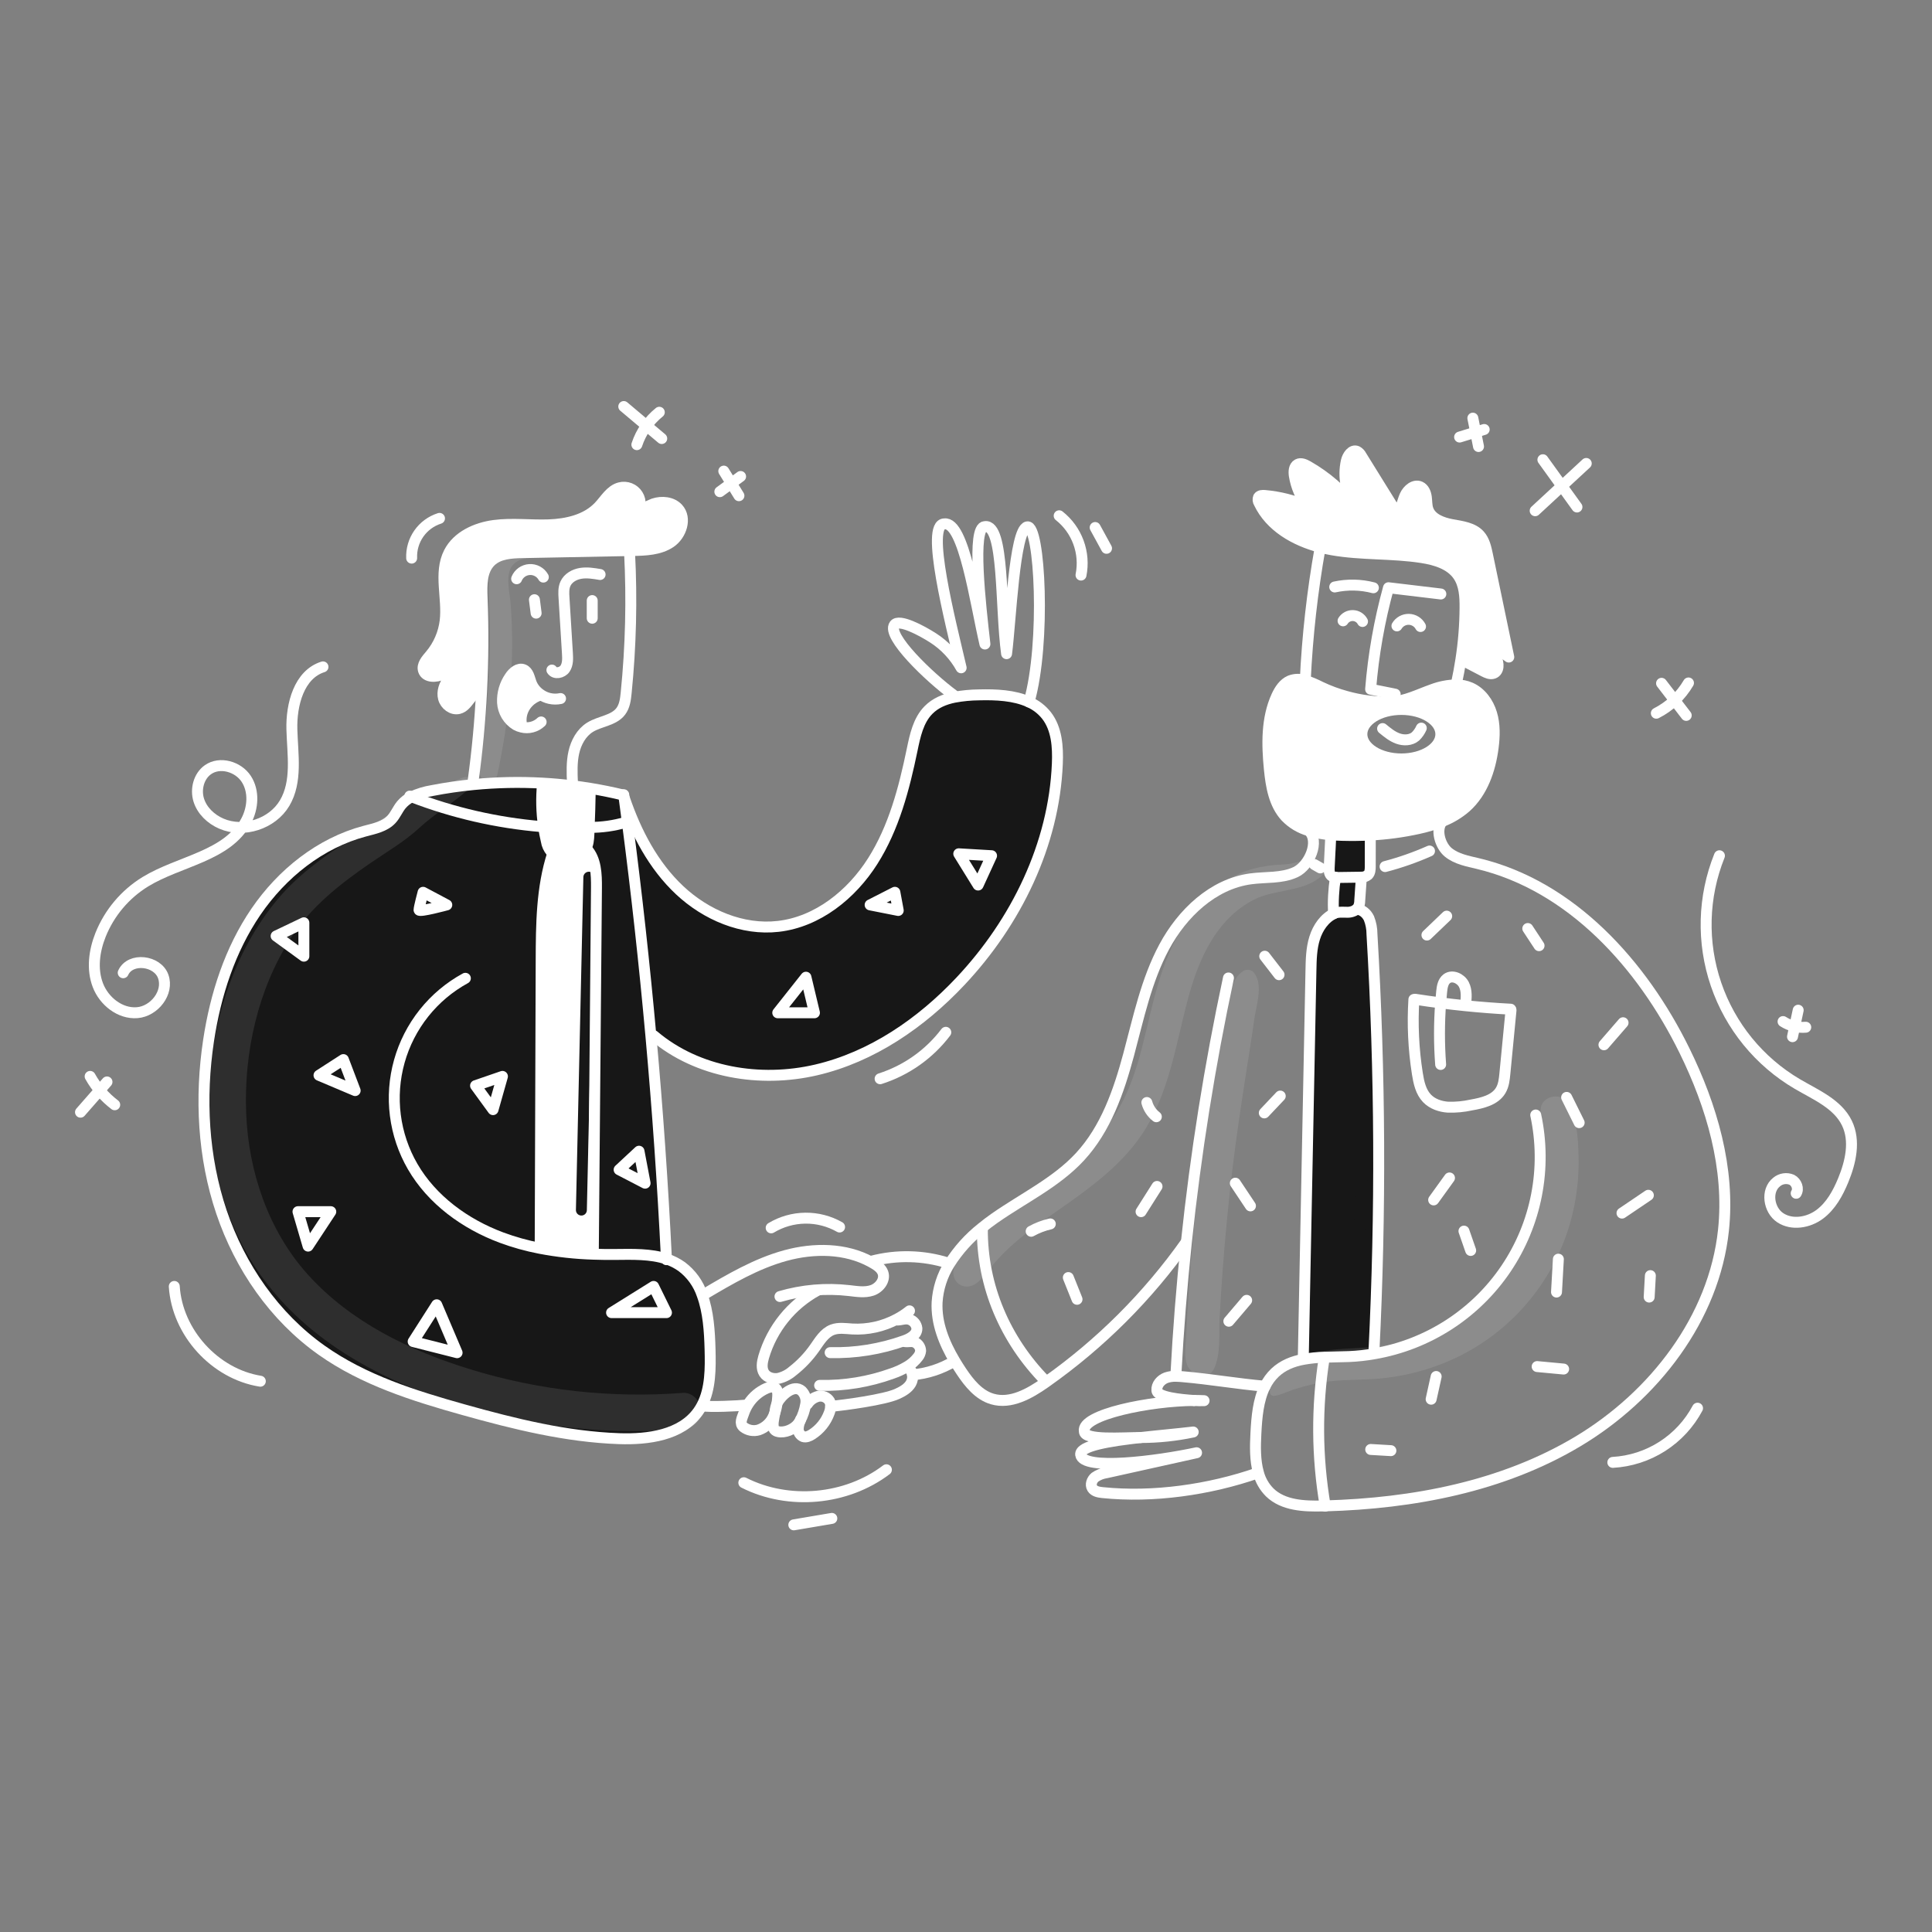 <svg width="530" height="530" viewBox="0 0 530 530" fill="none" xmlns="http://www.w3.org/2000/svg">
<rect x="0" y="0" width="530" height="530" fill="#808080" stroke="none"/>
<path d="M366.079 250.558L366.074 250.543C367.079 250.126 368.251 250.249 369.353 250.253C370.349 250.324 371.338 250.041 372.147 249.455C373.622 249.445 374.91 250.577 375.543 251.91C376.09 253.289 376.37 254.759 376.366 256.242C378.634 294.344 378.818 332.542 376.915 370.664L377.043 371.37C374.734 371.783 372.401 372.04 370.059 372.14C367.844 372.233 365.54 372.228 363.257 372.321C361.341 372.374 359.433 372.569 357.547 372.904L357.523 372.772C358.222 337.254 358.924 301.739 359.63 266.225C359.689 263.236 359.752 260.197 360.64 257.345C361.527 254.492 363.36 251.793 366.079 250.558Z" fill="#171717"/>
<path d="M372.477 257.634C374.859 291.37 374.462 325.245 371.29 358.916" stroke="#171717" stroke-width="3" stroke-linecap="round" stroke-linejoin="round"/>
<path d="M160.953 232.89C163.536 235.64 163.654 239.815 163.624 243.584C163.335 276.879 163.05 310.171 162.767 343.46L162.748 344.058C157.817 343.907 152.907 343.365 148.062 342.441L148.185 341.838C148.273 315.713 148.362 289.586 148.454 263.461C148.488 253.615 148.552 243.586 151.586 234.219L151.708 234.042C152.938 234.831 154.619 234.797 156.129 234.699C157.515 234.606 159.006 234.473 160.049 233.557C160.281 233.35 160.484 233.113 160.651 232.851L160.953 232.89Z" fill="white"/>
<path d="M161.532 240.637L159.49 331.956" stroke="#171717" stroke-width="3" stroke-linecap="round" stroke-linejoin="round"/>
<path d="M182.821 345.362C184.321 345.847 185.738 346.561 187.02 347.479C189.647 349.457 191.608 352.189 192.642 355.31C194.308 359.868 194.651 365.22 194.783 370.145C194.915 375.364 194.949 380.951 192.575 385.504C192.269 386.102 191.918 386.678 191.526 387.224C186.9 393.718 177.808 394.938 169.84 394.663C155.339 394.159 141.117 390.633 127.145 386.719C113.54 382.906 99.789 378.584 88.258 370.424C75.29 361.25 65.827 347.533 60.75 332.483C55.672 317.432 54.843 301.124 57.216 285.421C59.108 272.915 63.078 260.555 70.208 250.111C77.339 239.668 87.836 231.248 100.058 228.009C102.685 227.313 105.557 226.754 107.401 224.755C108.484 223.579 109.072 222.03 110.087 220.795C110.864 219.869 111.828 219.117 112.914 218.587C124.332 222.977 136.314 225.728 148.503 226.758L149.096 226.65C149.292 228.027 149.55 229.391 149.869 230.742C150.035 231.796 150.484 232.785 151.168 233.604C151.333 233.769 151.513 233.917 151.707 234.046L151.584 234.222C148.548 243.587 148.487 253.619 148.452 263.465C148.365 289.591 148.275 315.717 148.183 341.842L148.06 342.445C152.906 343.369 157.816 343.91 162.746 344.062C164.755 344.136 166.76 344.156 168.764 344.136C173.465 344.088 178.464 343.916 182.821 345.362Z" fill="#171717"/>
<path d="M119.345 267.892C105.614 279.2 99.551 299.003 104.597 316.059C109.644 333.116 125.507 346.432 143.18 348.446" stroke="#171717" stroke-width="3" stroke-linecap="round" stroke-linejoin="round"/>
<path d="M358.066 186.673C359.534 187.151 360.96 187.749 362.329 188.462C364.575 189.525 366.911 190.388 369.308 191.04C373.315 192.173 377.471 192.685 381.634 192.559C385.55 192.382 389.279 190.432 392.911 189.158C395.027 188.353 397.267 187.923 399.531 187.888C400.856 187.888 402.168 188.154 403.388 188.673C406.275 189.932 408.294 192.726 409.195 195.744C410.097 198.763 410.014 201.988 409.607 205.11C408.823 211.172 406.691 217.357 402.134 221.434C400.216 223.099 398.023 224.419 395.655 225.335C393.511 226.174 391.301 226.837 389.049 227.315C384.715 228.263 380.311 228.852 375.88 229.074C373.317 229.207 370.749 229.231 368.186 229.163C367.167 229.133 366.133 229.084 365.094 228.997C363.046 228.843 361.019 228.469 359.052 227.88C356.617 227.19 354.41 225.862 352.661 224.033C349.505 220.597 348.686 215.667 348.226 211.026C347.555 204.243 347.398 197.114 350.245 190.918C351.034 189.207 352.151 187.502 353.882 186.758C355.224 186.242 356.704 186.212 358.066 186.673ZM395.263 201.408C395.263 197.659 390.416 194.618 384.432 194.618C378.449 194.618 373.601 197.654 373.601 201.408C373.601 205.162 378.448 208.196 384.432 208.196C390.416 208.196 395.263 205.157 395.263 201.408Z" fill="white"/>
<path d="M358.787 127.887C363.849 130.777 368.299 134.628 371.886 139.223C370.596 137.389 369.702 135.307 369.263 133.109C368.823 130.911 368.847 128.645 369.333 126.456C369.664 124.986 370.872 123.242 372.264 123.815C372.785 124.097 373.205 124.536 373.464 125.07C376.733 130.338 380 135.604 383.266 140.87C384.456 139.517 384.687 137.601 385.419 135.959C386.151 134.317 387.977 132.788 389.609 133.543C390.638 134.023 391.118 135.223 391.275 136.351C391.432 137.478 391.359 138.649 391.726 139.722C392.618 142.317 395.646 143.427 398.347 143.923C401.048 144.418 404.052 144.761 405.894 146.793C407.198 148.224 407.638 150.216 408.035 152.111C409.986 161.49 411.94 170.87 413.897 180.25C411.98 178.844 410.063 177.441 408.144 176.041C408.241 177.697 409.57 178.976 410.398 180.417C411.226 181.858 411.27 184.166 409.702 184.715C408.805 185.034 407.839 184.583 406.997 184.142C404.963 183.083 402.931 182.024 400.9 180.966L400.763 180.946C401.493 176.236 401.873 171.477 401.9 166.71C401.924 163.652 401.748 160.402 400.013 157.884C397.842 154.747 393.809 153.552 390.045 152.963C381.9 151.689 373.538 152.252 365.419 150.831C364.341 150.64 363.263 150.41 362.184 150.126C355.167 148.288 348.477 144.431 345.401 137.977C345.249 137.749 345.156 137.489 345.128 137.217C345.101 136.945 345.141 136.671 345.244 136.418C345.568 135.894 346.312 135.869 346.93 135.921C350.982 136.271 354.951 137.271 358.687 138.881C356.808 136.442 355.567 133.574 355.075 130.535C354.894 129.384 354.958 127.94 355.987 127.388C356.861 126.927 357.924 127.397 358.787 127.887Z" fill="white"/>
<path d="M366.343 240.682C365.913 240.657 365.503 240.49 365.177 240.207C364.599 239.655 364.599 238.747 364.638 237.948C364.78 235.037 364.925 232.126 365.073 229.214L365.094 228.994C366.133 229.082 367.166 229.131 368.185 229.159C370.748 229.228 373.316 229.203 375.879 229.071L375.909 229.556C375.904 232.266 375.9 234.977 375.899 237.686C375.894 238.505 375.859 239.416 375.281 239.999C374.759 240.433 374.093 240.655 373.414 240.622C373.267 240.632 373.125 240.637 372.983 240.637C371.067 240.661 369.146 240.692 367.229 240.715C366.934 240.727 366.637 240.715 366.343 240.682Z" fill="#171717"/>
<path d="M372.984 240.638C373.126 240.638 373.268 240.633 373.415 240.624L373.435 240.972C373.293 243 373.152 245.029 373.013 247.058C373.021 247.726 372.865 248.386 372.557 248.98C372.446 249.159 372.307 249.319 372.146 249.455C371.338 250.041 370.349 250.324 369.353 250.253C368.248 250.249 367.079 250.126 366.074 250.543C365.986 250.577 365.903 250.621 365.814 250.665C365.659 247.328 365.837 243.984 366.344 240.682C366.638 240.716 366.934 240.727 367.23 240.717C369.149 240.692 371.068 240.663 372.984 240.638Z" fill="#171717"/>
<path d="M287.104 196.292C289.919 199.923 290.251 204.873 290.063 209.465C289.157 231.714 278.733 252.988 263.467 269.2C252.696 280.648 239.176 289.959 223.865 293.518C208.554 297.077 191.377 294.277 179.376 284.128L178.563 284.201C176.793 264.599 174.638 245.035 172.098 225.511C171.819 223.344 171.531 221.179 171.236 219.017L171.299 219.007C174.49 228.392 179.234 237.458 186.462 244.231C193.691 251.004 203.669 255.267 213.514 254.131C224.296 252.891 233.597 245.398 239.407 236.233C245.217 227.069 248.02 216.346 250.218 205.721C251.032 201.806 251.899 197.625 254.707 194.783C256.608 192.85 259.098 191.827 261.774 191.279C264.031 190.86 266.32 190.64 268.615 190.622C273.202 190.505 278.249 190.725 282.293 192.578C284.177 193.402 285.829 194.678 287.104 196.292Z" fill="#171717"/>
<path d="M186.002 139.497C188.437 142.158 186.923 146.79 183.929 148.804C180.935 150.818 177.107 150.957 173.494 151.024L172.696 151.038C162.929 151.225 153.16 151.412 143.389 151.602C140.262 151.661 136.812 151.852 134.582 154.042C132.078 156.503 132.112 160.477 132.25 163.986C132.588 172.553 132.537 181.121 132.098 189.69L131.995 189.685C129.211 189.656 128.565 193.733 125.855 194.378C124.041 194.809 122.145 193.359 121.664 191.562C121.184 189.766 121.88 187.808 123.037 186.348C124.193 184.888 125.761 183.819 127.305 182.776C125.252 182.384 123.404 183.917 121.557 184.888C119.709 185.858 116.788 185.912 116.166 183.917C115.69 182.384 116.989 180.936 118.033 179.713C120.28 177.049 121.7 173.787 122.118 170.327C122.868 164.044 120.314 157.218 123.186 151.582C125.46 147.122 130.584 144.804 135.541 144.147C140.497 143.49 145.534 144.157 150.532 143.982C155.531 143.806 160.829 142.595 164.269 138.968C166.073 137.072 167.479 134.465 170.011 133.808C170.935 133.563 171.913 133.621 172.802 133.974C173.691 134.326 174.443 134.955 174.948 135.767C175.453 136.579 175.683 137.532 175.606 138.485C175.529 139.438 175.148 140.341 174.519 141.061C174.093 141.404 173.676 141.757 173.26 142.11C173.745 141.848 174.173 141.492 174.519 141.061C175.923 139.83 177.539 138.863 179.288 138.208C181.576 137.453 184.374 137.723 186.002 139.497Z" fill="white"/>
<path d="M178.563 284.201C180.4 304.554 181.819 324.941 182.821 345.362C178.464 343.916 173.466 344.088 168.766 344.132C166.761 344.152 164.757 344.132 162.748 344.058L162.768 343.46C163.052 310.17 163.338 276.877 163.625 243.584C163.655 239.815 163.537 235.64 160.954 232.89L160.656 232.851C161.381 231.734 161.499 230.229 161.552 228.857C161.577 228.2 161.601 227.578 161.626 226.975H161.66C165.071 227.003 168.466 226.525 171.736 225.559L172.099 225.51C174.637 245.029 176.791 264.593 178.563 284.201Z" fill="#171717"/>
<path d="M161.625 226.975C161.763 223.486 161.861 220.751 161.919 216.943L162.022 216.277C165.061 216.777 168.075 217.389 171.064 218.115L171.119 218.11C171.159 218.414 171.198 218.712 171.237 219.016C171.531 221.182 171.819 223.347 172.099 225.51L171.737 225.559C168.467 226.525 165.071 227.003 161.661 226.975H161.625Z" fill="#171717"/>
<path d="M162.022 216.277L161.919 216.943C161.861 220.753 161.763 223.486 161.625 226.975C161.601 227.578 161.577 228.2 161.552 228.857C161.497 230.229 161.381 231.734 160.655 232.851C160.488 233.113 160.285 233.35 160.052 233.557C159.008 234.473 157.519 234.606 156.132 234.699C154.623 234.797 152.942 234.831 151.712 234.042C151.518 233.913 151.338 233.765 151.173 233.6C150.489 232.781 150.04 231.792 149.874 230.738C149.556 229.386 149.298 228.021 149.101 226.646C148.541 222.798 148.451 218.897 148.832 215.027L148.842 214.831C151.552 214.982 154.252 215.223 156.942 215.551C158.642 215.758 160.335 215.999 162.022 216.277Z" fill="white"/>
<path d="M149.099 226.647L148.506 226.754C136.317 225.725 124.335 222.974 112.917 218.584C114.71 217.757 116.609 217.181 118.559 216.872C122.323 216.142 126.113 215.593 129.928 215.225C136.213 214.615 142.536 214.483 148.841 214.833L148.831 215.029C148.45 218.898 148.54 222.799 149.099 226.647Z" fill="#171717"/>
<path d="M148.114 190.391L147.923 190.778C144.439 191.964 142.233 195.566 143.16 199.129L143.086 199.457C142.55 199.337 142.033 199.14 141.552 198.874C140.486 198.224 139.593 197.327 138.949 196.258C138.306 195.188 137.931 193.979 137.857 192.733C137.744 190.226 138.456 187.75 139.886 185.686C140.734 184.397 142.233 183.123 143.659 183.716C144.968 184.26 145.218 185.95 145.708 187.284C146.185 188.535 147.023 189.616 148.114 190.391Z" fill="white"/>
<path d="M151.402 183.815C152.182 185.015 154.206 184.608 155.005 183.428C155.803 182.248 155.749 180.698 155.661 179.272C155.347 174.181 155.035 169.09 154.722 164.001C154.639 162.703 154.571 161.351 155.1 160.164C155.83 158.542 157.57 157.562 159.324 157.283C161.079 157.003 162.867 157.302 164.624 157.601" stroke="white" stroke-width="3" stroke-linecap="round" stroke-linejoin="round"/>
<path d="M149.05 158.316C148.675 157.648 148.12 157.099 147.448 156.732C146.775 156.365 146.012 156.196 145.248 156.243C144.483 156.29 143.747 156.552 143.125 156.999C142.502 157.445 142.018 158.058 141.729 158.767" stroke="white" stroke-width="3" stroke-linecap="round" stroke-linejoin="round"/>
<path d="M147.075 168.205L146.605 164.515" stroke="white" stroke-width="3" stroke-linecap="round" stroke-linejoin="round"/>
<path d="M162.463 169.597V164.755" stroke="white" stroke-width="3" stroke-linecap="round" stroke-linejoin="round"/>
<path d="M153.775 191.631C152.797 191.836 151.787 191.831 150.811 191.618C149.835 191.404 148.916 190.986 148.114 190.391C147.023 189.616 146.186 188.535 145.708 187.284C145.218 185.951 144.968 184.261 143.659 183.716C142.233 183.123 140.733 184.397 139.886 185.687C138.456 187.751 137.744 190.226 137.857 192.734C137.931 193.98 138.306 195.189 138.949 196.258C139.593 197.328 140.486 198.225 141.552 198.874C142.033 199.141 142.55 199.337 143.086 199.458C144.025 199.7 145.011 199.697 145.949 199.451C146.888 199.205 147.747 198.723 148.447 198.051" stroke="white" stroke-width="3" stroke-linecap="round" stroke-linejoin="round"/>
<path d="M143.16 199.129C142.233 195.566 144.439 191.964 147.923 190.778" stroke="white" stroke-width="3" stroke-linecap="round" stroke-linejoin="round"/>
<path d="M157.039 214.774C156.921 211.976 156.804 209.138 157.416 206.409C158.028 203.679 159.465 201.013 161.837 199.523C164.567 197.818 168.364 197.701 170.3 195.127C171.368 193.711 171.599 191.853 171.775 190.084C173.061 177.303 173.372 164.442 172.707 151.613" stroke="white" stroke-width="3" stroke-linecap="round" stroke-linejoin="round"/>
<path d="M174.519 141.061C175.148 140.341 175.529 139.437 175.606 138.484C175.683 137.531 175.453 136.578 174.948 135.766C174.443 134.954 173.691 134.325 172.802 133.973C171.913 133.62 170.935 133.562 170.011 133.807C167.477 134.464 166.071 137.071 164.269 138.968C160.829 142.594 155.531 143.805 150.532 143.981C145.533 144.157 140.501 143.491 135.541 144.147C130.581 144.802 125.46 147.121 123.186 151.581C120.316 157.217 122.868 164.044 122.118 170.327C121.7 173.786 120.28 177.049 118.033 179.712C116.989 180.937 115.69 182.383 116.166 183.917C116.788 185.911 119.704 185.862 121.557 184.887C123.409 183.912 125.252 182.383 127.305 182.775C125.759 183.819 124.188 184.882 123.037 186.347C121.885 187.813 121.189 189.758 121.664 191.562C122.14 193.366 124.041 194.811 125.855 194.377C128.565 193.73 129.211 189.653 131.995 189.685" stroke="white" stroke-width="3" stroke-linecap="round" stroke-linejoin="round"/>
<path d="M174.519 141.061C174.093 141.403 173.676 141.756 173.26 142.11C173.746 141.848 174.174 141.491 174.519 141.061Z" stroke="white" stroke-width="3" stroke-linecap="round" stroke-linejoin="round"/>
<path d="M129.81 214.081C130.922 205.99 131.685 197.859 132.099 189.69C132.535 181.129 132.586 172.56 132.25 163.986C132.113 160.477 132.079 156.503 134.583 154.042C136.813 151.852 140.263 151.661 143.39 151.602C153.162 151.411 162.93 151.223 172.696 151.038L173.495 151.023C177.107 150.955 180.939 150.818 183.929 148.804C186.919 146.79 188.438 142.158 186.002 139.497C184.375 137.723 181.577 137.454 179.288 138.208C177.54 138.863 175.924 139.829 174.52 141.061" stroke="white" stroke-width="3" stroke-linecap="round" stroke-linejoin="round"/>
<path d="M127.663 268.372C123.277 270.767 119.415 274.016 116.304 277.927C113.192 281.839 110.895 286.333 109.547 291.145C108.199 295.958 107.827 300.991 108.455 305.949C109.082 310.907 110.695 315.69 113.199 320.016C118.506 329.18 127.597 335.771 137.516 339.486C140.946 340.758 144.475 341.746 148.067 342.441C152.912 343.365 157.822 343.907 162.752 344.058C164.762 344.132 166.766 344.152 168.77 344.132C173.47 344.088 178.469 343.916 182.826 345.362C184.326 345.847 185.743 346.561 187.025 347.479C189.652 349.457 191.613 352.189 192.647 355.31C194.313 359.868 194.656 365.22 194.788 370.145C194.92 375.364 194.954 380.951 192.58 385.504C192.274 386.102 191.923 386.678 191.531 387.224C186.904 393.718 177.813 394.938 169.845 394.663C155.344 394.159 141.122 390.633 127.15 386.719C113.545 382.906 99.794 378.584 88.263 370.424C75.295 361.25 65.832 347.533 60.755 332.483C55.677 317.432 54.847 301.124 57.221 285.421C59.113 272.915 63.083 260.555 70.213 250.111C77.344 239.668 87.841 231.248 100.063 228.009C102.69 227.313 105.562 226.754 107.406 224.755C108.489 223.579 109.077 222.03 110.091 220.795C110.869 219.869 111.832 219.117 112.919 218.587C114.712 217.759 116.609 217.182 118.559 216.872C122.323 216.142 126.113 215.593 129.928 215.225C136.213 214.615 142.536 214.483 148.841 214.833C151.551 214.985 154.251 215.225 156.941 215.554C158.642 215.76 160.335 216.002 162.02 216.279C165.059 216.778 168.073 217.391 171.062 218.117" stroke="white" stroke-width="3" stroke-linecap="round" stroke-linejoin="round"/>
<path d="M171.103 218.012C171.108 218.046 171.113 218.075 171.118 218.11C171.157 218.414 171.197 218.712 171.236 219.016C171.53 221.182 171.818 223.347 172.098 225.51C174.638 245.029 176.793 264.593 178.563 284.201C180.4 304.554 181.819 324.941 182.821 345.362C182.826 345.431 182.826 345.499 182.831 345.568" stroke="white" stroke-width="3" stroke-linecap="round" stroke-linejoin="round"/>
<path d="M171.299 219.006C174.49 228.392 179.234 237.458 186.462 244.231C193.691 251.004 203.669 255.267 213.514 254.13C224.296 252.89 233.597 245.397 239.407 236.233C245.217 227.068 248.02 216.345 250.218 205.721C251.032 201.805 251.899 197.625 254.707 194.782C256.608 192.85 259.098 191.827 261.774 191.278C264.031 190.859 266.32 190.639 268.615 190.622C273.202 190.504 278.249 190.724 282.293 192.577C284.176 193.403 285.827 194.678 287.1 196.292C289.916 199.923 290.247 204.873 290.06 209.465C289.154 231.714 278.73 252.988 263.464 269.2C252.692 280.648 239.172 289.959 223.861 293.518C208.551 297.077 191.374 294.278 179.372 284.128" stroke="white" stroke-width="3" stroke-linecap="round" stroke-linejoin="round"/>
<path d="M261.659 190.734C254.822 185.687 243.183 174.469 245.364 171.425C246.622 169.669 252.801 172.958 255.994 175.012C259.188 177.065 261.824 179.877 263.668 183.195C260.648 170.251 253.819 143.714 259.076 143.714C264.418 142.994 267.55 165.371 270.191 176.674C268.967 165.97 266.517 144.457 270.201 144.457C275.528 143.712 274.372 166.358 276.131 179.321C277.283 170.497 278.275 145.346 281.782 144.53C285.288 143.714 286.927 176.459 282.296 192.577" stroke="white" stroke-width="3" stroke-linecap="round" stroke-linejoin="round"/>
<path d="M325.408 340.745C314.88 355.629 301.887 368.606 286.991 379.115C286.881 379.198 286.765 379.277 286.653 379.355C282.389 382.34 277.244 385.246 272.243 383.79C268.509 382.702 265.877 379.434 263.716 376.199C263.094 375.26 262.486 374.307 261.908 373.332C258.977 368.392 256.797 362.942 257.071 357.266C257.302 353.519 258.468 349.89 260.462 346.71C262.835 342.954 265.826 339.625 269.308 336.865C270.46 335.919 271.64 335.032 272.836 334.194C280.742 328.656 289.72 324.412 296.272 317.32C303.348 309.661 306.892 299.433 309.607 289.362C312.322 279.291 314.448 268.916 319.389 259.727C324.329 250.538 332.733 242.502 343.069 241.095C347.215 240.531 351.626 241.016 355.414 239.242C359.201 237.468 362.108 230.734 359.05 227.877" stroke="white" stroke-width="3" stroke-linecap="round" stroke-linejoin="round"/>
<path d="M395.655 225.333C393.729 227.524 395.057 232.014 397.331 233.851C399.605 235.688 402.614 236.228 405.456 236.909C431.048 243.02 450.47 264.564 462.079 288.175C469.597 303.468 474.596 320.52 472.797 337.467C470.229 361.657 453.724 382.936 432.852 395.428C412.161 407.807 387.647 412.432 363.535 413.105C363.314 413.115 363.099 413.12 362.879 413.125C357.728 413.256 352.009 413.002 348.319 409.405C346.831 407.914 345.765 406.056 345.231 404.019C344.261 400.637 344.339 396.756 344.53 393.173C344.761 388.802 345.138 384.093 347.045 380.284C347.724 378.889 348.646 377.627 349.769 376.555C351.945 374.507 354.631 373.453 357.547 372.904C359.433 372.569 361.341 372.374 363.256 372.321C365.54 372.228 367.843 372.233 370.058 372.14C372.401 372.041 374.734 371.783 377.042 371.37C384.317 370.116 391.264 367.404 397.464 363.397C403.665 359.39 408.992 354.171 413.125 348.054C417.257 341.937 420.111 335.047 421.515 327.799C422.917 320.552 422.841 313.095 421.29 305.877" stroke="white" stroke-width="3" stroke-linecap="round" stroke-linejoin="round"/>
<path d="M312.969 394.35C304.182 395.335 296.145 396.653 296.454 399.064C297.02 403.476 317.336 400.873 328.25 398.53C319.992 400.363 311.733 402.196 303.472 404.028C302.359 404.189 301.3 404.609 300.38 405.254C299.523 405.972 299.052 407.292 299.64 408.243C300.193 409.14 301.385 409.351 302.433 409.458C316.352 410.893 331.784 408.678 344.999 404.081" stroke="white" stroke-width="3" stroke-linecap="round" stroke-linejoin="round"/>
<path d="M312.969 394.35C317.795 394.341 322.607 393.834 327.329 392.835C323.237 393.326 317.978 393.781 312.969 394.35Z" stroke="white" stroke-width="3" stroke-linecap="round" stroke-linejoin="round"/>
<path d="M327.559 384.19C315.621 384.269 296.523 388.028 297.459 392.659C297.459 395.195 307.754 394.366 312.972 394.35" stroke="white" stroke-width="3" stroke-linecap="round" stroke-linejoin="round"/>
<path d="M327.559 384.19C328.475 384.257 329.392 384.273 330.309 384.24C329.451 384.196 328.529 384.18 327.559 384.19Z" stroke="white" stroke-width="3" stroke-linecap="round" stroke-linejoin="round"/>
<path d="M347.045 380.284C339.384 379.618 332.166 378.339 324.511 377.673C323.869 377.617 323.222 377.562 322.575 377.555C321.679 377.525 320.784 377.656 319.933 377.941C318.488 378.471 317.228 379.848 317.366 381.387C317.366 383.325 324.008 383.944 327.559 384.19" stroke="white" stroke-width="3" stroke-linecap="round" stroke-linejoin="round"/>
<path d="M336.998 268.283C331.878 292.219 328.026 316.408 325.459 340.75C324.185 352.817 323.226 364.949 322.583 377.148" stroke="white" stroke-width="3" stroke-linecap="round" stroke-linejoin="round"/>
<path d="M382.736 190.431C380.491 189.98 378.245 189.527 375.998 189.073C376.753 179.659 378.394 170.338 380.899 161.232C385.687 161.805 390.474 162.377 395.263 162.947" stroke="white" stroke-width="3" stroke-linecap="round" stroke-linejoin="round"/>
<path d="M376.758 161.242C373.288 160.338 369.656 160.263 366.152 161.021" stroke="white" stroke-width="3" stroke-linecap="round" stroke-linejoin="round"/>
<path d="M384.432 208.196C390.414 208.196 395.263 205.157 395.263 201.408C395.263 197.66 390.414 194.621 384.432 194.621C378.45 194.621 373.601 197.66 373.601 201.408C373.601 205.157 378.45 208.196 384.432 208.196Z" stroke="white" stroke-width="3" stroke-linecap="round" stroke-linejoin="round"/>
<path d="M399.531 187.888C397.267 187.923 395.027 188.352 392.911 189.158C389.279 190.432 385.55 192.382 381.634 192.558C377.472 192.685 373.315 192.172 369.308 191.039C366.911 190.388 364.575 189.525 362.33 188.461C360.96 187.749 359.534 187.151 358.066 186.673C356.704 186.212 355.224 186.241 353.881 186.756C352.151 187.501 351.033 189.206 350.244 190.916C347.397 197.111 347.554 204.242 348.225 211.024C348.686 215.665 349.505 220.595 352.661 224.031C354.41 225.86 356.616 227.188 359.051 227.878C361.019 228.468 363.045 228.842 365.094 228.995C366.133 229.084 367.167 229.133 368.185 229.161C370.749 229.229 373.317 229.205 375.88 229.073C380.31 228.85 384.715 228.262 389.048 227.313C391.301 226.835 393.51 226.173 395.654 225.333C398.023 224.417 400.215 223.097 402.133 221.432C406.691 217.355 408.823 211.17 409.607 205.108C410.014 201.986 410.104 198.759 409.195 195.743C408.286 192.726 406.274 189.93 403.387 188.671C402.168 188.153 400.856 187.887 399.531 187.888Z" stroke="white" stroke-width="3" stroke-linecap="round" stroke-linejoin="round"/>
<path d="M399.536 187.539C400.016 185.319 400.428 183.128 400.761 180.948C401.491 176.237 401.871 171.478 401.898 166.711C401.923 163.653 401.747 160.403 400.011 157.885C397.841 154.748 393.807 153.553 390.044 152.964C381.899 151.69 373.536 152.254 365.417 150.832C364.339 150.641 363.261 150.411 362.183 150.127C355.165 148.289 348.476 144.432 345.399 137.978C345.248 137.75 345.154 137.49 345.127 137.218C345.1 136.947 345.139 136.672 345.243 136.419C345.566 135.895 346.311 135.87 346.929 135.922C350.98 136.273 354.95 137.272 358.685 138.882C356.806 136.444 355.565 133.575 355.073 130.536C354.892 129.385 354.956 127.941 355.985 127.389C356.862 126.924 357.926 127.394 358.788 127.886C363.851 130.776 368.3 134.627 371.888 139.222C370.598 137.388 369.704 135.306 369.264 133.108C368.825 130.909 368.849 128.644 369.334 126.455C369.666 124.985 370.874 123.24 372.265 123.814C372.787 124.096 373.207 124.535 373.466 125.068C376.734 130.336 380.001 135.603 383.267 140.869C384.458 139.516 384.688 137.6 385.42 135.958C386.152 134.316 387.979 132.787 389.611 133.542C390.64 134.022 391.12 135.222 391.277 136.35C391.434 137.477 391.36 138.648 391.727 139.721C392.62 142.316 395.647 143.426 398.349 143.922C401.05 144.417 404.053 144.76 405.896 146.792C407.2 148.223 407.64 150.215 408.037 152.109C409.988 161.489 411.941 170.869 413.899 180.249C411.982 178.843 410.064 177.44 408.145 176.04C408.243 177.696 409.571 178.975 410.399 180.416C411.228 181.857 411.272 184.165 409.704 184.714C408.807 185.032 407.841 184.582 406.999 184.141C404.965 183.082 402.932 182.023 400.902 180.965" stroke="white" stroke-width="3" stroke-linecap="round" stroke-linejoin="round"/>
<path d="M362.153 150.24C360.011 162.283 358.647 174.452 358.068 186.671C358.068 186.706 358.063 186.735 358.063 186.77" stroke="white" stroke-width="3" stroke-linecap="round" stroke-linejoin="round"/>
<path d="M379.281 199.868C380.585 200.941 381.918 202.039 383.506 202.607C385.094 203.176 387.02 203.118 388.303 202.024C388.978 201.373 389.52 200.597 389.901 199.74" stroke="white" stroke-width="3" stroke-linecap="round" stroke-linejoin="round"/>
<path d="M193.035 355.149C200.205 350.898 207.487 346.607 215.529 344.416C223.272 342.309 231.937 342.358 238.949 346.19C239.219 346.337 239.489 346.494 239.753 346.651C240.777 347.264 241.816 348.031 242.213 349.16C242.914 351.148 241.233 353.316 239.239 353.988C237.244 354.659 235.068 354.286 232.976 354.046C226.594 353.309 220.13 353.863 213.966 355.673" stroke="white" stroke-width="3" stroke-linecap="round" stroke-linejoin="round"/>
<path d="M224.232 353.992C217.098 357.887 211.798 364.452 209.496 372.247C209.075 373.717 208.79 375.403 209.623 376.688C210.422 377.918 212.078 378.378 213.529 378.128C214.969 377.793 216.305 377.11 217.42 376.141C219.733 374.345 221.767 372.215 223.455 369.821C224.822 367.886 226.116 365.646 228.331 364.797C230.037 364.145 231.938 364.466 233.761 364.576C238.033 364.821 242.291 363.88 246.062 361.857C247.277 361.215 248.429 360.46 249.502 359.602" stroke="white" stroke-width="3" stroke-linecap="round" stroke-linejoin="round"/>
<path d="M239.052 345.99C245.972 344.169 253.265 344.342 260.091 346.486" stroke="white" stroke-width="3" stroke-linecap="round" stroke-linejoin="round"/>
<path d="M246.207 362.125C247.324 362.091 248.481 361.573 249.525 361.968C250.061 362.141 250.534 362.464 250.89 362.9C251.245 363.335 251.467 363.865 251.529 364.424C251.573 366.139 249.701 367.197 248.089 367.776C241.563 370.114 234.661 371.229 227.731 371.064" stroke="white" stroke-width="3" stroke-linecap="round" stroke-linejoin="round"/>
<path d="M248.27 368.047C249.226 368.17 250.206 367.807 251.054 368.268C251.488 368.479 251.857 368.804 252.121 369.208C252.385 369.612 252.534 370.08 252.553 370.562C252.486 371.2 252.229 371.803 251.813 372.292C251.006 373.343 250.002 374.227 248.858 374.894C247.558 375.66 246.183 376.292 244.756 376.781C238.377 379.087 231.627 380.196 224.845 380.05C225.036 380.045 225.231 380.045 225.423 380.04" stroke="white" stroke-width="3" stroke-linecap="round" stroke-linejoin="round"/>
<path d="M227.871 385.832C231.762 385.42 242.588 384.004 246.145 382.377C247.601 381.711 249.091 380.877 249.889 379.491C250.286 378.778 250.434 377.954 250.311 377.148C250.266 376.758 250.131 376.383 249.917 376.054C249.702 375.725 249.414 375.45 249.076 375.252" stroke="white" stroke-width="3" stroke-linecap="round" stroke-linejoin="round"/>
<path d="M250.319 377.148C254.376 376.796 258.298 375.517 261.781 373.409" stroke="white" stroke-width="3" stroke-linecap="round" stroke-linejoin="round"/>
<path d="M192.887 385.661C194.622 386.057 202.664 385.67 204.438 385.469" stroke="white" stroke-width="3" stroke-linecap="round" stroke-linejoin="round"/>
<path d="M205.34 385.043C206.549 383.189 208.272 381.729 210.3 380.841C211.089 380.503 212.078 380.282 212.745 380.827C213.363 381.331 213.392 382.253 213.348 383.051C213.308 383.703 213.25 384.355 213.157 385.002C213.047 385.879 212.847 386.743 212.559 387.58C212.447 387.904 212.317 388.223 212.172 388.535C211.797 389.4 211.246 390.178 210.554 390.819C209.862 391.461 209.045 391.951 208.154 392.26C207.446 392.472 206.699 392.512 205.973 392.379C205.247 392.245 204.563 391.941 203.978 391.491C202.748 390.491 203.576 389.05 204.027 387.722C204.348 386.776 204.789 385.876 205.34 385.043Z" stroke="white" stroke-width="3" stroke-linecap="round" stroke-linejoin="round"/>
<path d="M212.559 387.582C212.348 388.88 211.701 391.096 212.416 392.144C212.669 392.455 213.026 392.663 213.421 392.728C215.288 393.159 217.748 392.121 218.92 390.606C219.129 390.333 219.321 390.049 219.493 389.753C220.233 388.36 220.744 386.858 221.007 385.303C221.022 385.234 221.037 385.166 221.047 385.093C221.154 384.461 221.109 383.813 220.917 383.202C220.724 382.59 220.389 382.035 219.939 381.579C217.695 379.569 214.318 382.853 213.284 384.744C213.24 384.828 213.196 384.916 213.157 385.004C212.85 385.76 212.66 386.558 212.593 387.371C212.583 387.439 212.574 387.508 212.559 387.582Z" stroke="white" stroke-width="3" stroke-linecap="round" stroke-linejoin="round"/>
<path d="M219.62 389.429C219.576 389.54 219.533 389.645 219.493 389.753C219.175 390.461 219 391.226 218.979 392.002C218.968 392.451 219.093 392.891 219.337 393.267C219.581 393.643 219.932 393.937 220.346 394.11C221.13 394.36 221.978 393.987 222.678 393.551C224.915 392.142 226.615 390.023 227.506 387.533C227.712 386.988 227.833 386.415 227.864 385.833C227.902 385.313 227.793 384.794 227.55 384.333C227.219 383.821 226.737 383.424 226.171 383.197C225.604 382.971 224.982 382.926 224.389 383.069C223.203 383.392 222.178 384.138 221.507 385.166" stroke="white" stroke-width="3" stroke-linecap="round" stroke-linejoin="round"/>
<path d="M148.83 215.027C148.449 218.897 148.539 222.799 149.099 226.647C149.294 228.024 149.552 229.388 149.872 230.739C150.037 231.793 150.486 232.782 151.17 233.601C151.335 233.766 151.515 233.914 151.71 234.043C152.94 234.831 154.62 234.797 156.13 234.699C157.517 234.606 159.007 234.474 160.05 233.557C160.282 233.351 160.485 233.113 160.653 232.852C161.378 231.734 161.496 230.23 161.55 228.857C161.574 228.201 161.599 227.579 161.623 226.976C161.76 223.486 161.859 220.752 161.917 216.944" stroke="white" stroke-width="3" stroke-linecap="round" stroke-linejoin="round"/>
<path d="M151.589 234.219C148.552 243.584 148.492 253.616 148.457 263.461C148.369 289.587 148.28 315.713 148.187 341.838" stroke="white" stroke-width="3" stroke-linecap="round" stroke-linejoin="round"/>
<path d="M160.954 232.89C163.536 235.64 163.654 239.815 163.625 243.584C163.336 276.879 163.05 310.171 162.767 343.46" stroke="white" stroke-width="3" stroke-linecap="round" stroke-linejoin="round"/>
<path d="M365.073 229.214C364.927 232.126 364.781 235.037 364.638 237.948C364.599 238.747 364.599 239.653 365.177 240.207C365.503 240.49 365.913 240.657 366.343 240.682C366.638 240.715 366.934 240.727 367.23 240.717C369.147 240.692 371.067 240.661 372.984 240.638C373.126 240.638 373.268 240.633 373.415 240.624C374.093 240.656 374.759 240.434 375.282 240.001C375.86 239.418 375.895 238.507 375.9 237.688C375.9 234.978 375.903 232.268 375.91 229.558" stroke="white" stroke-width="3" stroke-linecap="round" stroke-linejoin="round"/>
<path d="M366.348 240.633C366.344 240.649 366.343 240.666 366.344 240.682C365.837 243.984 365.659 247.328 365.814 250.665C365.903 250.621 365.986 250.577 366.074 250.543C367.079 250.126 368.25 250.249 369.353 250.253C370.349 250.325 371.338 250.042 372.146 249.455C372.307 249.319 372.446 249.159 372.557 248.98C372.865 248.387 373.021 247.726 373.013 247.058C373.155 245.03 373.296 243.001 373.435 240.972" stroke="white" stroke-width="3" stroke-linecap="round" stroke-linejoin="round"/>
<path d="M366.089 250.552C366.084 250.552 366.084 250.557 366.079 250.557C363.359 251.792 361.531 254.493 360.639 257.345C359.747 260.197 359.688 263.236 359.629 266.225C358.93 301.742 358.228 337.258 357.522 372.772" stroke="white" stroke-width="3" stroke-linecap="round" stroke-linejoin="round"/>
<path d="M372.136 249.455H372.146C373.621 249.445 374.91 250.577 375.542 251.91C376.089 253.289 376.369 254.759 376.366 256.242C378.634 294.344 378.817 332.542 376.914 370.664" stroke="white" stroke-width="3" stroke-linecap="round" stroke-linejoin="round"/>
<path d="M388.307 274.14C390.601 274.497 392.902 274.822 395.212 275.115C397.476 275.409 399.745 275.667 402.014 275.894C406.145 276.31 410.281 276.629 414.423 276.85" stroke="white" stroke-width="3" stroke-linecap="round" stroke-linejoin="round"/>
<path d="M387.865 274.178C387.442 280.972 387.762 287.792 388.821 294.517C389.203 296.957 389.756 299.53 391.467 301.314C392.942 302.853 395.108 303.583 397.24 303.73C399.375 303.792 401.51 303.592 403.596 303.132C406.659 302.588 410.095 301.799 411.687 299.123C412.506 297.751 412.677 296.104 412.829 294.517C413.392 288.719 413.954 282.92 414.515 277.119" stroke="white" stroke-width="3" stroke-linecap="round" stroke-linejoin="round"/>
<path d="M402.04 275.63C402.251 273.762 402.442 271.768 401.589 270.092C400.736 268.416 398.419 267.353 396.909 268.474C395.86 269.259 395.621 270.709 395.488 272.013C395.381 273.047 395.288 274.081 395.212 275.115C394.787 280.739 394.785 286.387 395.208 292.011" stroke="white" stroke-width="3" stroke-linecap="round" stroke-linejoin="round"/>
<path d="M269.486 337.084C269.392 352.831 275.739 367.538 286.756 378.785" stroke="white" stroke-width="3" stroke-linecap="round" stroke-linejoin="round"/>
<path d="M363.266 372.526C361.147 385.977 361.238 399.683 363.535 413.105C363.536 413.129 363.539 413.154 363.545 413.178" stroke="white" stroke-width="3" stroke-linecap="round" stroke-linejoin="round"/>
<path d="M112.412 218.394C112.578 218.458 112.75 218.526 112.917 218.585C124.335 222.976 136.317 225.727 148.506 226.756" stroke="white" stroke-width="3" stroke-linecap="round" stroke-linejoin="round"/>
<path d="M161.66 226.975C165.07 227.003 168.465 226.525 171.735 225.559" stroke="white" stroke-width="3" stroke-linecap="round" stroke-linejoin="round"/>
<path d="M373.773 170.489C373.517 170.015 373.141 169.614 372.683 169.33C372.224 169.045 371.699 168.886 371.16 168.867C370.62 168.849 370.085 168.972 369.608 169.225C369.131 169.478 368.729 169.851 368.441 170.308" stroke="white" stroke-width="3" stroke-linecap="round" stroke-linejoin="round"/>
<path d="M383.216 171.7C383.556 171.136 384.039 170.673 384.616 170.357C385.193 170.041 385.843 169.884 386.501 169.901C387.159 169.919 387.8 170.11 388.359 170.456C388.919 170.802 389.377 171.291 389.686 171.871" stroke="white" stroke-width="3" stroke-linecap="round" stroke-linejoin="round"/>
<path d="M471.687 234.755C467.162 246.026 466.833 258.547 470.759 270.041C474.685 281.535 482.606 291.238 493.081 297.386C498.14 300.355 504.106 302.829 506.662 308.109C509.01 312.96 507.706 318.777 505.652 323.76C504.187 327.314 502.263 330.839 499.177 333.131C496.09 335.423 491.602 336.181 488.389 334.069C485.176 331.958 484.366 326.605 487.401 324.242C487.967 323.773 488.652 323.468 489.38 323.362C490.108 323.256 490.851 323.354 491.527 323.643C492.837 324.301 493.531 326.114 492.742 327.352" stroke="white" stroke-width="3" stroke-linecap="round" stroke-linejoin="round"/>
<path d="M442.441 401.171C447.265 400.898 451.938 399.387 456.009 396.783C460.079 394.18 463.41 390.571 465.681 386.307" stroke="white" stroke-width="3" stroke-linecap="round" stroke-linejoin="round"/>
<path d="M204.052 406.752C216.367 412.974 232.174 411.537 243.165 403.195" stroke="white" stroke-width="3" stroke-linecap="round" stroke-linejoin="round"/>
<path d="M217.763 418.306L228.194 416.54" stroke="white" stroke-width="3" stroke-linecap="round" stroke-linejoin="round"/>
<path d="M211.551 336.833C214.377 335.132 217.606 334.214 220.905 334.174C224.204 334.134 227.454 334.973 230.321 336.604" stroke="white" stroke-width="3" stroke-linecap="round" stroke-linejoin="round"/>
<path d="M71.414 378.905C58.929 376.903 48.598 365.52 47.811 352.902" stroke="white" stroke-width="3" stroke-linecap="round" stroke-linejoin="round"/>
<path d="M31.471 303.07C28.709 300.969 26.412 298.319 24.725 295.286" stroke="white" stroke-width="3" stroke-linecap="round" stroke-linejoin="round"/>
<path d="M22.083 305.104L29.35 296.803" stroke="white" stroke-width="3" stroke-linecap="round" stroke-linejoin="round"/>
<path d="M33.799 266.851C35.744 262.561 43.213 263.439 44.781 267.881C46.349 272.322 42.323 277.436 37.627 277.806C32.932 278.175 28.512 274.648 26.84 270.245C25.167 265.841 25.84 260.835 27.582 256.456C30.008 250.405 34.318 245.294 39.874 241.882C49.245 236.161 62.394 234.896 67.542 225.199C69.432 221.638 69.758 217.047 67.553 213.672C65.347 210.296 60.303 208.823 57.022 211.165C54.508 212.96 53.608 216.52 54.519 219.469C55.43 222.418 57.896 224.729 60.733 225.952C66.824 228.579 74.674 226.034 78.068 220.334C81.586 214.423 80.261 206.995 80.072 200.119C79.883 193.244 82.035 184.992 88.601 182.943" stroke="white" stroke-width="3" stroke-linecap="round" stroke-linejoin="round"/>
<path d="M112.928 153.107C112.83 150.703 113.525 148.335 114.905 146.366C116.286 144.396 118.276 142.935 120.568 142.207" stroke="white" stroke-width="3" stroke-linecap="round" stroke-linejoin="round"/>
<path d="M174.71 121.981C175.865 118.488 178.002 115.403 180.864 113.092" stroke="white" stroke-width="3" stroke-linecap="round" stroke-linejoin="round"/>
<path d="M181.533 120.299L171.118 111.521" stroke="white" stroke-width="3" stroke-linecap="round" stroke-linejoin="round"/>
<path d="M197.472 134.883L203.167 130.714" stroke="white" stroke-width="3" stroke-linecap="round" stroke-linejoin="round"/>
<path d="M202.708 135.984L198.556 129.238" stroke="white" stroke-width="3" stroke-linecap="round" stroke-linejoin="round"/>
<path d="M296.55 157.761C297.15 154.76 296.907 151.652 295.85 148.78C294.793 145.908 292.961 143.385 290.559 141.489" stroke="white" stroke-width="3" stroke-linecap="round" stroke-linejoin="round"/>
<path d="M303.551 150.417L300.433 144.711" stroke="white" stroke-width="3" stroke-linecap="round" stroke-linejoin="round"/>
<path d="M405.598 122.492L404.041 114.708" stroke="white" stroke-width="3" stroke-linecap="round" stroke-linejoin="round"/>
<path d="M400.408 119.896L407.154 117.82" stroke="white" stroke-width="3" stroke-linecap="round" stroke-linejoin="round"/>
<path d="M421.139 140.106L435.153 127.139" stroke="white" stroke-width="3" stroke-linecap="round" stroke-linejoin="round"/>
<path d="M432.603 139.084L423.256 126.116" stroke="white" stroke-width="3" stroke-linecap="round" stroke-linejoin="round"/>
<path d="M462.577 196.253L455.808 187.45" stroke="white" stroke-width="3" stroke-linecap="round" stroke-linejoin="round"/>
<path d="M454.375 195.657C458.05 193.792 461.112 190.911 463.196 187.355" stroke="white" stroke-width="3" stroke-linecap="round" stroke-linejoin="round"/>
<path d="M350.875 267.388L346.952 262.316" stroke="white" stroke-width="3" stroke-linecap="round" stroke-linejoin="round"/>
<path d="M379.966 237.724C384.137 236.631 388.213 235.204 392.155 233.457" stroke="white" stroke-width="3" stroke-linecap="round" stroke-linejoin="round"/>
<path d="M362.183 238.092L360.568 237.169" stroke="white" stroke-width="3" stroke-linecap="round" stroke-linejoin="round"/>
<path d="M391.446 256.512L396.867 251.322" stroke="white" stroke-width="3" stroke-linecap="round" stroke-linejoin="round"/>
<path d="M422.205 259.423L419.113 254.72" stroke="white" stroke-width="3" stroke-linecap="round" stroke-linejoin="round"/>
<path d="M440.005 286.611L445.25 280.563" stroke="white" stroke-width="3" stroke-linecap="round" stroke-linejoin="round"/>
<path d="M433.208 307.974L429.771 301.044" stroke="white" stroke-width="3" stroke-linecap="round" stroke-linejoin="round"/>
<path d="M393.291 329.169L397.634 323.144" stroke="white" stroke-width="3" stroke-linecap="round" stroke-linejoin="round"/>
<path d="M403.446 343.032L401.603 337.727" stroke="white" stroke-width="3" stroke-linecap="round" stroke-linejoin="round"/>
<path d="M337.108 362.451L341.991 356.718L341.66 357.093" stroke="white" stroke-width="3" stroke-linecap="round" stroke-linejoin="round"/>
<path d="M343.036 330.806L338.884 324.579" stroke="white" stroke-width="3" stroke-linecap="round" stroke-linejoin="round"/>
<path d="M346.834 305.3L351.207 300.678" stroke="white" stroke-width="3" stroke-linecap="round" stroke-linejoin="round"/>
<path d="M317.216 306.351C315.951 305.366 315.038 303.999 314.615 302.452" stroke="white" stroke-width="3" stroke-linecap="round" stroke-linejoin="round"/>
<path d="M313.025 332.394L317.405 325.474" stroke="white" stroke-width="3" stroke-linecap="round" stroke-linejoin="round"/>
<path d="M295.459 356.432L293.072 350.469" stroke="white" stroke-width="3" stroke-linecap="round" stroke-linejoin="round"/>
<path d="M282.876 337.769C284.521 336.852 286.289 336.175 288.126 335.757" stroke="white" stroke-width="3" stroke-linecap="round" stroke-linejoin="round"/>
<path d="M444.958 332.79L452.19 327.899" stroke="white" stroke-width="3" stroke-linecap="round" stroke-linejoin="round"/>
<path d="M426.993 354.448L427.502 345.424" stroke="white" stroke-width="3" stroke-linecap="round" stroke-linejoin="round"/>
<path d="M452.413 355.822L452.738 349.939" stroke="white" stroke-width="3" stroke-linecap="round" stroke-linejoin="round"/>
<path d="M421.681 374.887L428.946 375.569" stroke="white" stroke-width="3" stroke-linecap="round" stroke-linejoin="round"/>
<path d="M392.601 383.84L393.978 377.612" stroke="white" stroke-width="3" stroke-linecap="round" stroke-linejoin="round"/>
<path d="M376.024 397.627L381.56 397.952" stroke="white" stroke-width="3" stroke-linecap="round" stroke-linejoin="round"/>
<path d="M491.736 284.389L493.292 277.125" stroke="white" stroke-width="3" stroke-linecap="round" stroke-linejoin="round"/>
<path d="M495.368 281.797C493.177 281.982 490.987 281.434 489.141 280.24" stroke="white" stroke-width="3" stroke-linecap="round" stroke-linejoin="round"/>
<path d="M241.437 295.927C248.613 293.64 254.906 289.192 259.457 283.191" stroke="white" stroke-width="3" stroke-linecap="round" stroke-linejoin="round"/>
<path d="M122.566 248.239L116.065 244.78C116.065 244.78 114.956 248.931 114.956 249.623C114.956 250.315 122.566 248.239 122.566 248.239Z" stroke="white" stroke-width="3" stroke-linecap="round" stroke-linejoin="round"/>
<path d="M94.2 290.674L87.512 294.986L97.429 299.178L94.2 290.674Z" stroke="white" stroke-width="3" stroke-linecap="round" stroke-linejoin="round"/>
<path d="M83.361 253.143L75.75 256.772L83.361 262.307V253.143Z" stroke="white" stroke-width="3" stroke-linecap="round" stroke-linejoin="round"/>
<path d="M137.833 295.286L130.458 297.823L135.251 304.402L137.833 295.286Z" stroke="white" stroke-width="3" stroke-linecap="round" stroke-linejoin="round"/>
<path d="M221.093 268.073L213.361 277.833H223.424L221.093 268.073Z" stroke="white" stroke-width="3" stroke-linecap="round" stroke-linejoin="round"/>
<path d="M263.016 234.219L272.01 234.748L268.32 242.791L263.016 234.219Z" stroke="white" stroke-width="3" stroke-linecap="round" stroke-linejoin="round"/>
<path d="M245.488 244.78L246.411 249.764L238.699 248.239L245.488 244.78Z" stroke="white" stroke-width="3" stroke-linecap="round" stroke-linejoin="round"/>
<path d="M179.3 352.901L182.83 360.091H167.769L179.3 352.901Z" stroke="white" stroke-width="3" stroke-linecap="round" stroke-linejoin="round"/>
<path d="M125.391 371.081L119.799 357.934L113.342 368.026L125.391 371.081Z" stroke="white" stroke-width="3" stroke-linecap="round" stroke-linejoin="round"/>
<path d="M90.74 332.394L84.514 341.841L81.746 332.394H90.74Z" stroke="white" stroke-width="3" stroke-linecap="round" stroke-linejoin="round"/>
<path d="M175.299 315.812L169.844 320.885L176.966 324.579L175.299 315.812Z" stroke="white" stroke-width="3" stroke-linecap="round" stroke-linejoin="round"/>
<g opacity="0.1">
<path d="M172.699 149.063C164.426 147.426 155.526 147.842 147.12 148.134C140.24 148.372 134.698 151.319 134.178 158.783C133.902 162.751 134.3 166.831 134.375 170.807C134.462 175.403 134.388 180 134.154 184.595C133.757 193.536 132.893 202.451 131.563 211.301C131.072 214.42 135.712 215.85 136.404 212.635C139.736 197.17 141.311 181.323 140.069 165.506C139.836 162.541 138.523 157.686 140.585 155.109C142.389 152.852 146.048 152.905 148.652 152.827C156.674 152.585 164.831 153.031 172.7 151.259C173.768 151.018 173.804 149.281 172.7 149.063H172.699Z" fill="white"/>
</g>
<g opacity="0.1">
<path d="M127.147 213.257C122.229 215.039 117.596 217.705 113.002 220.2C110.645 221.48 108.277 222.413 106.003 223.863C103.662 225.356 101.324 226.853 98.989 228.353C90.699 233.675 82.329 239.238 75.989 246.895C64.101 261.253 58.019 280.412 57.34 298.886C56.687 316.678 61.116 335.197 71.522 349.824C82.682 365.512 99.347 375.704 117.131 382.37C139.553 390.675 163.516 393.993 187.352 392.093C190.041 391.882 192.346 389.948 192.346 387.098C192.346 384.551 190.056 381.901 187.352 382.103C167.695 383.617 147.929 381.432 129.077 375.661C112.545 370.57 96.236 362.71 84.488 349.687C73.614 337.632 68.151 321.401 67.53 305.335C66.888 288.754 70.749 271.34 79.798 257.314C85.374 248.674 93.284 242.489 101.665 236.734C106.179 233.635 111.041 230.819 115.052 227.097C119.348 223.11 124.555 220.186 128.86 216.2C130.107 215.045 128.814 212.655 127.148 213.259L127.147 213.257Z" fill="white"/>
</g>
<g opacity="0.1">
<path d="M361.574 228.997C363.846 234.711 356.071 237.002 351.939 237.154C346.403 237.354 341.008 238.607 336.283 241.616C326.452 247.88 321.066 258.855 317.789 269.659C314.251 281.32 312.934 294.032 306.595 304.658C301.537 313.137 293.241 318.856 285.317 324.415C280.753 327.617 276.173 330.838 271.972 334.511C267.962 338.015 262.569 342.792 261.599 348.251C260.905 352.157 264.935 354.324 267.958 351.95C269.949 350.387 271.293 348.19 272.958 346.285C274.645 344.377 276.458 342.586 278.385 340.923C282.207 337.587 286.398 334.717 290.548 331.813C299.066 325.851 307.641 319.686 313.46 310.889C320.759 299.848 322.552 286.483 325.903 273.968C328.781 263.218 333.568 252.164 343.981 246.802C349.523 243.949 356.745 244.739 361.827 240.908C366.04 237.733 368.24 231.563 364.646 227.209C363.507 225.829 360.905 227.312 361.575 228.997H361.574Z" fill="white"/>
</g>
<g opacity="0.1">
<path d="M341.174 266.313C337.574 268.391 337.219 274.092 336.315 277.76C335.197 282.3 334.324 286.907 333.5 291.51C331.879 300.588 330.64 309.751 329.498 318.9C328.36 328.026 327.421 337.175 326.683 346.346C326.307 351.02 325.984 355.697 325.712 360.377C325.587 362.538 325.474 364.699 325.37 366.86C325.252 369.345 324.782 372.064 325.657 374.424C326.733 377.331 331.497 378.877 333.083 375.395C334.957 371.28 334.336 365.938 334.576 361.456C334.818 356.954 335.108 352.457 335.445 347.962C336.135 338.793 337.026 329.642 338.117 320.509C339.185 311.584 340.541 302.709 341.915 293.828C342.632 289.182 343.409 284.543 344.036 279.885C344.533 276.186 346.589 270.378 344.181 267.1C343.877 266.607 343.395 266.25 342.834 266.104C342.274 265.957 341.679 266.031 341.171 266.311L341.174 266.313Z" fill="white"/>
</g>
<g opacity="0.1">
<path d="M349.67 382.914C351.373 382.67 352.986 381.824 354.613 381.273C356.718 380.581 358.86 380.004 361.029 379.547C365.727 378.511 370.593 378.602 375.375 378.373C384.205 378.018 392.857 375.784 400.755 371.82C408.479 367.892 415.243 362.311 420.567 355.474C425.891 348.638 429.645 340.713 431.561 332.261C432.672 327.325 433.17 322.27 433.044 317.212C432.896 312.162 432.68 306.045 429.436 301.969C427.637 299.706 423.198 300.904 422.732 303.739C422.052 307.892 423.561 312.127 423.758 316.315C424.394 328.615 420.584 340.734 413.026 350.458C408.088 356.577 401.837 361.506 394.734 364.878C387.025 368.591 379.038 369.487 370.607 369.91C365.519 370.166 360.141 370.555 355.55 372.969C352.361 374.645 348.2 377.894 348.359 381.916C348.363 382.075 348.403 382.23 348.474 382.371C348.547 382.511 348.649 382.635 348.775 382.73C348.901 382.826 349.046 382.892 349.202 382.924C349.356 382.956 349.516 382.953 349.67 382.914Z" fill="white"/>
</g>
</svg>
